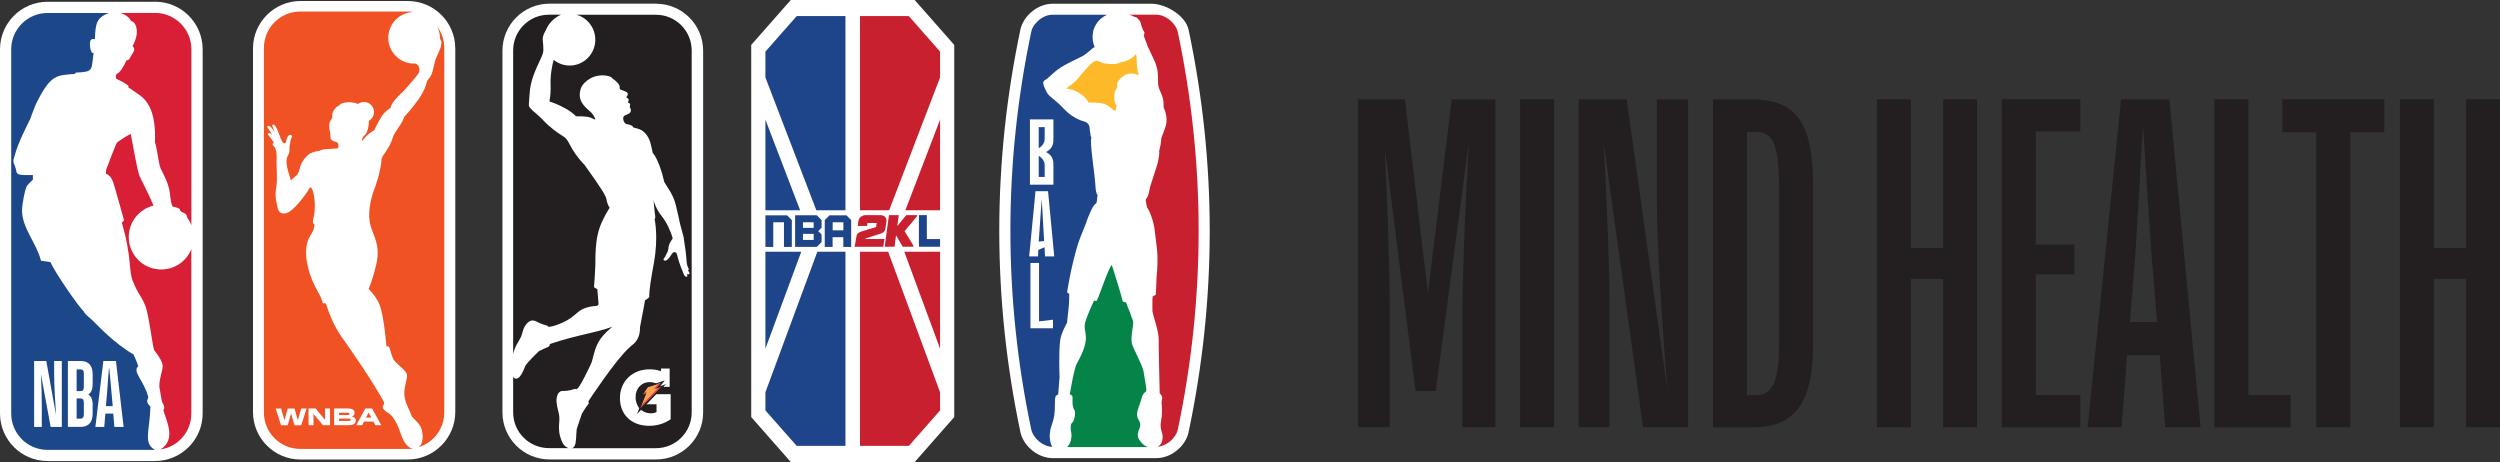<svg width="606" height="112" viewBox="0 0 606 112" fill="none" xmlns="http://www.w3.org/2000/svg">
<rect x="0" y="0" width="606" height="112" fill="#333333" stroke="none"/>
<g clip-path="url(#clip0_1342_1029)">
<path d="M336.865 103.555H329.189V24.061H340.549L346.122 71.048L351.909 24.061H362.486V103.555H354.473V75.163C354.473 72.783 354.534 69.835 354.642 66.319C354.749 62.787 354.887 59.133 355.025 55.355C355.179 51.562 355.348 47.847 355.532 44.161C355.716 40.492 355.885 37.313 356.039 34.641L348.025 94.772H343.128L335.668 35.977C335.821 38.802 335.959 41.996 336.113 45.559C336.266 49.121 336.389 52.73 336.497 56.353C336.604 59.992 336.696 63.463 336.773 66.764C336.85 70.065 336.88 72.875 336.88 75.163V103.555H336.865Z" fill="#231F20"/>
<path d="M376.716 24.061V103.555H368.473V24.061H376.716Z" fill="#231F20"/>
<path d="M394.293 24.061L404.194 94.649C403.903 91.301 403.596 87.509 403.304 83.24C403.012 78.971 402.736 74.703 402.475 70.434C402.214 66.165 402.015 62.127 401.861 58.303C401.708 54.48 401.631 51.347 401.631 48.891V24.061H409.199V103.555H398.284L388.705 34.518C388.92 37.789 389.104 41.259 389.258 44.929C389.411 48.599 389.549 52.207 389.703 55.724C389.856 59.255 389.964 62.541 390.041 65.582C390.117 68.622 390.148 71.109 390.148 73.044V103.555H382.688V24.061H394.262H394.293Z" fill="#231F20"/>
<path d="M415.232 103.555V24.061H424.244C426.915 24.061 429.202 24.399 431.09 25.06C432.978 25.72 434.559 26.856 435.818 28.453C437.077 30.05 438.013 32.184 438.597 34.856C439.195 37.528 439.487 40.875 439.487 44.883V83.747C439.487 87.54 439.149 90.703 438.489 93.267C437.829 95.831 436.862 97.873 435.588 99.394C434.329 100.914 432.809 101.989 431.029 102.618C429.248 103.248 427.283 103.57 425.134 103.57H415.232V103.555ZM425.917 95.754C427.851 95.754 429.217 94.772 430.031 92.806C430.845 90.841 431.259 87.708 431.259 83.394V45.098C431.259 40.86 430.906 37.62 430.2 35.363C429.494 33.106 428.066 31.969 425.917 31.969H423.461V95.77H425.917V95.754Z" fill="#231F20"/>
<path d="M463.204 24.061V60.131H471.003V24.061H479.246V103.555H471.003V67.593H463.204V103.555H454.961V24.061H463.204Z" fill="#231F20"/>
<path d="M485.232 24.061H504.268V31.862H493.476V59.255H502.825V66.488H493.476V95.77H504.268V103.57H485.232V24.061Z" fill="#231F20"/>
<path d="M514.169 24.061H525.851L533.42 103.555H524.854L523.518 86.081H515.612L514.277 103.555H506.033L514.154 24.061H514.169ZM516.288 78.065H522.858L521.86 65.597C521.707 64.184 521.538 62.065 521.354 59.255C521.169 56.43 520.97 53.374 520.74 50.073C520.509 46.772 520.294 43.394 520.064 39.939C519.834 36.484 519.65 33.382 519.511 30.649C519.281 33.321 519.082 36.346 518.897 39.724C518.713 43.102 518.529 46.419 518.345 49.689C518.161 52.96 517.976 56.016 517.792 58.871C517.608 61.728 517.439 63.969 517.286 65.612L516.288 78.081V78.065Z" fill="#231F20"/>
<path d="M536.768 24.061H545.011V95.77H555.25V103.57H536.768V24.061Z" fill="#231F20"/>
<path d="M561.482 32.077H553.238V24.061H577.954V32.077H569.71V103.555H561.466V32.077H561.482Z" fill="#231F20"/>
<path d="M589.974 24.061V60.131H597.772V24.061H606.016V103.555H597.772V67.593H589.974V103.555H581.73V24.061H589.974Z" fill="#231F20"/>
<path d="M37.58 0.43H11.529C5.158 0.43 0 5.605 0 11.947V100.223C0 106.58 5.158 111.755 11.529 111.755H37.58C43.935 111.755 49.123 106.58 49.123 100.223V11.947C49.123 5.59 43.95 0.415 37.595 0.415" fill="white"/>
<path d="M31.117 20.837L31.147 21.221C31.945 21.682 32.345 22.066 33.143 22.572C35.277 23.908 37.886 26.288 37.564 34.488C38.163 36.269 38.424 39.785 38.976 40.922C40.082 43.117 40.819 44.545 41.141 46.618C41.141 46.618 41.463 49.843 41.878 50.073C44.073 50.565 43.444 50.78 43.766 51.163C44.104 51.609 45.378 51.578 45.378 52.761C45.823 53.344 46.145 53.958 46.391 54.603V11.947C46.391 7.079 42.446 3.133 37.595 3.133H29.182C30.533 3.609 31.301 4.177 31.746 5.083C32.836 5.175 34.125 7.617 32.114 11.21C33.005 11.808 32.314 12.684 31.669 13.728C31.485 14.066 31.27 14.649 30.687 14.603C29.919 16.215 28.998 17.766 28.307 17.874C28.092 18.135 27.939 18.826 28.261 19.148C29.29 19.609 30.533 20.238 31.147 20.822" fill="#D81F36"/>
<path d="M46.375 60.376C45.239 63.279 42.384 65.321 39.068 65.321C34.723 65.321 31.208 61.804 31.208 57.474C31.208 53.774 33.756 50.672 37.21 49.843C36.305 47.57 34.401 43.9 33.833 42.703C33.296 41.505 32.006 34.042 31.715 32.553C31.653 32.23 28.322 34.488 28.322 34.626C28.122 34.81 25.82 40.829 25.728 41.152C25.682 41.351 25.682 42.15 25.682 42.15C25.682 42.15 26.818 42.288 27.462 44.269C28.107 46.234 30.072 53.436 30.072 53.436C30.072 53.436 29.55 53.989 29.519 53.958C32.006 62.265 31.131 65.843 32.252 68.269C33.649 71.708 34.033 71.248 35.23 74.135C36.09 76.238 37.057 84.499 37.379 84.868C38.715 86.557 39.436 87.893 39.436 88.845C39.436 89.797 38.3 92.653 38.715 94.311C38.96 95.294 39.099 97.474 39.544 97.889C39.544 97.889 39.958 98.718 39.759 99.071C39.697 99.194 39.574 99.394 39.636 99.547C40.373 102.158 42.752 106.595 38.899 108.929H38.976C43.197 108.269 46.375 104.66 46.375 100.223V60.376Z" fill="#D81F36"/>
<path d="M36.459 98.534C35.046 97.275 35.983 96.738 35.937 96.246C35 92.392 31.945 90.058 33.526 88.784C33.127 87.509 32.344 85.912 32.36 85.912C27.586 83.164 23.517 78.711 22.842 78.066C21.998 77.16 20.57 76.239 20.309 75.502C19.158 74.442 13.539 66.457 12.219 63.525L9.932 63.202C8.888 58.964 5.419 55.402 5.342 51.148C5.311 49.536 6.063 46.097 6.355 45.406C6.631 44.715 7.967 43.563 7.967 43.563V42.427C2.993 42.565 4.421 42.058 3.561 40.123C2.962 38.788 3.392 38.496 3.607 37.559C4.283 34.811 6.493 30.573 7.414 28.653C7.691 27.686 8.658 25.337 8.658 25.337C12.373 17.782 13.754 18.335 18.16 17.905L18.375 17.598C22.796 17.398 22.075 17.076 22.689 12.822C22.044 13.098 21.86 11.486 21.86 11.486C21.506 9.06 22.535 9.521 23.011 9.475C23.118 5.498 23.517 4.239 26.388 3.148H11.528C6.662 3.148 2.717 7.095 2.717 11.962V100.239C2.717 105.106 6.662 109.052 11.528 109.052H37.579C34.601 107.44 36.351 104.369 36.459 98.55" fill="#1C4788"/>
<path d="M10.131 103.493H8.273V87.509H11.221L13.585 100.607C13.385 97.474 13.124 93.697 13.124 90.457V87.509H14.982V103.493H12.28L9.916 90.687C10.069 93.635 10.131 96 10.131 98.457V103.493ZM26.511 89.305H26.403C26.265 91.225 26.004 94.618 25.912 95.693L25.666 98.442H27.324L27.078 95.693C26.986 94.603 26.679 91.255 26.495 89.305M27.462 100.254H25.543L25.267 103.493H23.118L25.052 87.509H28.107L29.965 103.493H27.723L27.462 100.254ZM18.574 89.536V94.818H19.372C20.125 94.818 20.324 94.541 20.324 93.681V90.611C20.324 89.874 20.109 89.536 19.388 89.536H18.574ZM18.574 96.553V101.482H19.388C20.125 101.482 20.324 101.098 20.324 100.346V97.643C20.324 96.86 20.078 96.568 19.372 96.568H18.574V96.553ZM16.456 103.493V87.509H19.556C21.353 87.509 22.458 88.476 22.458 90.703V93.067C22.458 94.526 22.013 95.263 21.399 95.616C22.028 96.046 22.458 96.752 22.458 97.966V100.3C22.458 102.495 21.291 103.478 19.556 103.478H16.456V103.493Z" fill="white"/>
<path d="M98.846 0.246H72.826C66.486 0.246 61.328 5.405 61.328 11.747V99.87C61.328 106.227 66.486 111.386 72.826 111.386H98.831C105.171 111.386 110.36 106.212 110.36 99.87V11.747C110.36 5.405 105.202 0.246 98.846 0.246Z" fill="white"/>
<path d="M105.985 6.388C106.445 7.325 106.691 8.384 106.629 9.474C106.998 9.643 107.105 10.319 106.875 11.256C106.583 12.392 105.678 13.866 105.432 14.879C105.186 15.908 104.925 17.198 104.618 17.997C104.296 18.795 103.575 19.348 103.452 19.87C103.329 20.377 103.083 21.728 101.395 24.154C99.921 26.288 97.956 28.361 97.956 28.361C97.956 28.361 97.757 29.144 97.189 30.004C96.114 31.616 95.439 32.553 95.162 33.505C94.871 34.457 94.318 35.593 93.566 36.684C92.859 37.712 92.445 38.25 92.43 39.033C92.399 40.722 91.432 44.023 90.925 45.313C89.62 48.645 89.175 51.977 89.697 54.219C90.327 56.968 92.384 59.286 91.171 64.261C90.173 68.392 89.344 70.035 89.344 70.035C89.344 70.035 91.263 71.862 92.046 73.966C93.121 76.868 93.673 83.931 93.673 83.931C93.673 83.931 93.996 83.931 94.241 84.023C94.487 84.131 94.84 86.25 95.469 87.248C96.099 88.246 98.524 89.843 98.647 90.81C98.77 91.762 98.14 93.344 98.033 94.572C98.002 94.987 97.987 95.263 98.002 95.555C98.125 97.659 99.338 99.471 99.629 100.453C99.967 101.59 101.717 102.342 102.178 104.016C102.577 105.444 102.7 107.609 101.41 108.423C105.048 107.332 107.689 103.954 107.689 99.977V11.624C107.689 9.659 107.044 7.847 105.969 6.388M99.982 108.745C99.614 108.791 99.246 108.822 98.877 108.822H72.796C67.929 108.822 63.969 104.876 63.969 99.993V11.624C63.969 6.757 67.914 2.795 72.796 2.795H98.877C99.368 2.795 99.844 2.841 100.305 2.918C97.357 2.948 94.748 5.067 94.21 8.077C93.612 11.47 95.884 14.726 99.276 15.325C99.752 15.417 100.228 15.432 100.689 15.401C100.919 15.509 101.134 15.632 101.303 15.785C101.594 16.077 101.794 17.06 101.579 17.551C101.364 18.043 100.105 19.471 98.708 21.098C97.296 22.741 96.774 22.895 95.485 24.507C94.871 25.275 94.656 26.181 94.656 26.181C94.656 26.181 93.427 26.872 92.614 28.054C91.816 29.252 90.71 31.57 90.71 31.57C90.71 31.57 89.759 32.123 89.283 32.538C88.776 32.983 88.484 33.275 87.748 34.242C87.748 33.444 88.024 33.044 88.515 32.661C88.884 32.369 89.452 30.925 89.406 29.282C90.173 28.868 90.695 28.023 90.664 27.087C90.634 25.751 89.513 24.691 88.177 24.722C87.656 24.722 87.18 24.906 86.796 25.198C85.844 24.799 84.647 24.63 83.28 24.937C82.805 25.044 82.329 25.244 82.221 25.582C81.945 25.674 81.469 25.874 80.947 26.703C80.333 27.686 80.609 28.269 80.517 28.637C80.425 28.914 79.443 29.559 79.918 31.678C80.118 32.538 80.072 33.183 80.149 33.49C80.226 33.858 80.394 34.012 80.748 34.165C80.978 34.258 81.177 34.319 81.423 34.396C81.761 34.503 81.914 34.595 81.991 34.902C82.006 34.979 82.022 35.056 82.022 35.133C82.037 35.348 82.022 35.547 82.022 35.655C82.006 35.793 81.914 35.916 81.791 35.977L79.427 36.131C78.015 36.131 77.309 36.592 77.309 36.592C77.309 36.592 75.927 36.714 74.991 37.328C74.085 37.927 72.903 39.447 72.673 40.783C72.504 41.306 72.412 41.72 72.135 42.227C71.967 42.549 71.138 43.056 70.524 43.747C70.094 42.38 69.51 40.645 69.464 39.463C69.464 39.417 69.464 39.202 69.464 39.156C69.464 38.787 69.48 38.373 69.633 38.035C70.017 37.467 70.217 36.776 70.171 36.069C70.124 35.578 70.232 35.087 70.355 34.611C70.447 34.242 70.355 33.996 70.539 33.659C70.647 33.428 70.8 33.198 70.785 32.937C70.723 32.645 70.34 32.645 70.124 32.753C69.695 32.952 69.541 33.474 69.434 33.889C69.342 34.211 69.357 34.549 69.188 34.657C69.004 34.749 68.712 34.749 68.559 34.534C68.359 34.288 68.267 34.073 68.114 33.766C67.96 33.459 67.438 31.678 66.87 30.741C66.717 30.542 66.578 30.28 66.317 30.204C66.149 30.142 65.903 30.311 65.995 30.495C66.225 31.033 66.471 31.57 66.655 32.123C66.456 31.755 66.195 31.432 65.934 31.11C65.734 30.879 65.519 30.649 65.243 30.526C65.089 30.449 64.844 30.526 64.798 30.695C64.752 30.833 64.874 30.956 64.936 31.064C65.335 31.57 65.673 32.108 65.964 32.676C65.78 32.507 65.565 32.323 65.304 32.277C65.166 32.246 64.997 32.277 64.921 32.415C64.89 32.538 64.967 32.661 65.043 32.753C65.35 33.121 65.673 33.459 65.918 33.874C66.118 34.181 66.287 34.488 66.486 34.795C66.333 34.687 66.026 34.718 66.041 34.964C66.195 35.394 66.671 35.624 66.778 36.069C67.131 37.037 67.07 38.02 67.039 39.202C67.008 40.384 67.254 43.517 67.024 44.945C66.655 47.171 66.732 48.062 67.346 50.565C67.699 52.023 69.188 52.008 70.293 51.225C72.135 49.92 74.024 47.125 74.454 46.542C74.791 46.066 75.037 45.328 75.39 45.421C76.035 46.112 76.587 49.229 76.173 51.977C76.081 52.576 75.789 53.574 75.85 53.897C75.912 54.219 76.219 54.373 76.204 54.465C76.157 56.492 74.822 56.983 74.407 59.117C73.993 61.328 74.208 62.757 74.699 64.922C75.19 67.071 76.188 69.206 77.109 70.787C78.03 72.353 78.245 73.52 78.245 73.52L79.013 73.551C79.013 73.551 80.256 78.066 82.743 81.567C89.897 91.67 92.368 96.169 92.921 97.183C93.412 98.073 92.783 98.135 92.783 98.611C92.783 99.087 93.151 99.517 94.349 100.284C95.561 101.052 96.621 103.555 97.081 104.968C97.496 106.211 98.355 108.484 100.028 108.714" fill="#F05223"/>
<path d="M70.57 100.223L69.741 103.079H68.114L66.824 99.025H68.144L68.943 101.881L69.741 99.025H71.399L72.197 101.881L72.995 99.025H74.316L73.026 103.079H71.368L70.57 100.223ZM78.783 101.758V99.01H79.996V103.064H78.276L75.989 100.315V103.064H74.791V99.01H76.495L78.783 101.758ZM86.243 101.943C86.243 102.741 85.568 103.064 84.555 103.064H80.993V99.01H84.217C85.322 99.01 85.936 99.302 85.936 100.085C85.936 100.545 85.675 100.822 85.353 100.944C85.338 100.944 85.338 100.96 85.338 100.975C85.338 100.991 85.338 100.991 85.353 100.991C85.86 101.052 86.243 101.374 86.243 101.943ZM84.708 100.33C84.708 100.131 84.57 100.039 84.217 100.039H82.191V100.607H84.217C84.555 100.607 84.708 100.499 84.708 100.33ZM82.191 101.467V102.035H84.555C84.892 102.035 85 101.912 85 101.728C85 101.574 84.892 101.467 84.555 101.467H82.191ZM90.511 102.188H88.239L87.794 103.064H86.366L88.546 99.01H90.189L92.415 103.064H90.987L90.526 102.188H90.511ZM88.746 101.221H90.004L89.36 100.008L88.73 101.221H88.746Z" fill="white"/>
<path d="M288.124 7.248V7.217C287.342 3.732 282.583 0.906 279.067 0.906H255.135C251.619 0.906 248.119 3.716 247.337 7.186V7.217C240.521 39.57 240.521 72.369 247.337 104.691V104.737C248.119 108.223 251.635 111.048 255.15 111.048H280.326C283.841 111.048 287.342 108.238 288.124 104.768V104.722C294.94 72.369 294.94 39.57 288.124 7.248Z" fill="white"/>
<path d="M258.695 108.361H278.206C277.7 108.177 277.224 107.87 276.84 107.455C275.274 105.812 275.812 105.014 276.272 103.678C276.733 102.342 275.796 101.866 275.627 100.76C275.458 99.655 276.533 97.52 276.763 96.43C276.994 95.325 277.838 94.864 277.838 94.864C277.961 94.48 277.776 93.374 277.193 89.996C276.963 88.614 274.476 84.023 274.353 83.209C274.015 81.044 274.967 78.495 274.614 77.712C274.491 77.39 274.184 76.622 274.154 76.484C274.046 75.946 273.386 74.472 273.386 74.472L272.956 73.275C272.956 73.275 272.511 73.259 272.173 73.09C271.713 71.125 269.502 64.231 269.502 64.231C268.643 65.044 266.524 71.616 265.849 72.921C265.849 72.921 265.511 72.968 265.173 72.891C265.035 73.183 263.515 76.453 263.07 78.096C262.318 80.814 264.897 81.244 260.998 88.169C260.43 89.183 259.647 93.651 259.309 95.647L259.616 95.693C260.138 96.031 259.969 96.492 259.969 97.167C259.969 99.854 260.767 98.856 260.568 100.561C260.322 102.664 259.77 102.158 259.57 103.063C259.386 104.799 260.031 105.029 259.555 106.825C259.401 107.424 259.079 107.962 258.68 108.361H258.695Z" fill="#048448"/>
<path d="M264.944 7.709C264.944 7.709 264.974 7.617 264.974 7.57C264.99 7.494 265.005 7.417 265.036 7.355C265.051 7.294 265.066 7.248 265.097 7.187C265.112 7.125 265.143 7.064 265.158 7.002C265.189 6.941 265.205 6.879 265.235 6.818C265.251 6.772 265.281 6.711 265.297 6.665C265.327 6.603 265.358 6.526 265.389 6.465C265.404 6.419 265.435 6.388 265.45 6.342C265.481 6.265 265.527 6.204 265.558 6.127C265.573 6.096 265.588 6.066 265.619 6.02C265.665 5.943 265.711 5.866 265.757 5.805C265.773 5.774 265.788 5.743 265.803 5.728C265.849 5.651 265.911 5.574 265.957 5.498C265.972 5.482 265.987 5.451 266.003 5.436C266.064 5.359 266.126 5.283 266.187 5.206C266.187 5.19 266.218 5.175 266.233 5.16C266.294 5.083 266.371 5.006 266.433 4.929C266.433 4.929 266.448 4.914 266.463 4.899C266.54 4.822 266.617 4.745 266.694 4.668C266.694 4.668 266.709 4.668 266.724 4.653C266.801 4.576 266.893 4.499 266.97 4.438C266.97 4.438 266.97 4.438 266.985 4.438C267.077 4.361 267.154 4.3 267.246 4.223C267.338 4.146 267.43 4.085 267.538 4.023C267.63 3.962 267.737 3.901 267.845 3.839C267.952 3.778 268.06 3.716 268.152 3.67C268.213 3.64 268.275 3.609 268.336 3.578H255.134C255.027 3.578 254.904 3.578 254.796 3.593C254.781 3.593 254.766 3.593 254.75 3.593C254.643 3.593 254.536 3.624 254.428 3.64C254.413 3.64 254.397 3.64 254.367 3.64C254.259 3.655 254.152 3.686 254.044 3.716C254.044 3.716 254.014 3.716 253.998 3.716C253.891 3.747 253.768 3.778 253.661 3.824C253.568 3.855 253.461 3.901 253.369 3.931C253.353 3.931 253.338 3.931 253.307 3.962C253.215 4.008 253.123 4.054 253.016 4.1C253.016 4.1 253 4.1 252.985 4.116C252.893 4.162 252.816 4.208 252.724 4.254C252.709 4.254 252.693 4.269 252.678 4.284C252.586 4.331 252.494 4.392 252.402 4.453C252.402 4.453 252.371 4.469 252.356 4.484C252.279 4.545 252.187 4.592 252.11 4.653C252.11 4.653 252.095 4.653 252.079 4.668C251.987 4.73 251.91 4.791 251.834 4.868C251.818 4.868 251.803 4.899 251.788 4.914C251.711 4.975 251.634 5.052 251.557 5.129C251.481 5.206 251.404 5.283 251.327 5.359C251.312 5.375 251.296 5.39 251.281 5.405C251.204 5.482 251.143 5.559 251.066 5.636C251.066 5.636 251.066 5.636 251.051 5.651C250.989 5.728 250.928 5.805 250.867 5.881C250.867 5.897 250.836 5.912 250.821 5.927C250.759 6.004 250.698 6.096 250.636 6.173C250.636 6.173 250.621 6.204 250.606 6.219C250.56 6.296 250.514 6.373 250.467 6.45C250.467 6.465 250.452 6.48 250.437 6.496C250.391 6.588 250.345 6.665 250.299 6.757C250.299 6.772 250.283 6.803 250.268 6.818C250.222 6.895 250.191 6.987 250.16 7.064V7.094C250.13 7.187 250.099 7.279 250.068 7.371C250.068 7.386 250.068 7.417 250.053 7.432C250.022 7.524 249.992 7.617 249.976 7.724C243.237 39.709 243.237 72.139 249.976 104.093C250.483 106.304 252.832 108.254 255.073 108.315C254.889 108.039 254.735 107.64 254.612 107.102C254.305 105.751 254.489 104.323 254.843 103.309C255.057 102.695 255.38 101.743 255.533 100.837C255.671 100.008 255.687 99.225 255.687 98.718C255.687 97.597 255.702 96.185 255.963 95.954C256.224 95.709 256.378 95.663 256.378 95.663H256.5L256.838 91.379C256.838 91.379 256.593 85.544 256.992 82.472C257.222 80.691 258.65 78.235 258.65 78.235L259.049 74.473C259.233 72.691 259.172 71.233 259.172 71.233C258.834 71.018 258.665 70.864 258.665 70.864C258.665 70.864 259.479 65.106 261.305 59.133C261.751 57.659 263.101 54.588 263.286 54.02C263.485 53.252 264.038 52.023 264.33 51.348C265.205 49.352 265.742 49.275 265.742 49.275C266.033 48.507 265.88 47.831 266.064 47.263C265.834 47.11 265.588 46.496 265.512 44.776C265.45 43.501 264.944 39.678 264.744 37.958C264.498 35.885 264.33 33.582 264.56 33.459C264.529 33.29 264.283 32.83 264.314 32.338L264.237 32.077C264.069 31.448 264.376 30.327 263.347 29.666C263.101 29.544 262.84 29.451 262.533 29.359C260.553 28.837 258.665 27.225 257.928 26.427C255.503 23.801 254.336 23.616 253.63 22.173C253.139 21.16 252.862 20.607 252.878 20.008C252.878 20.008 252.939 19.762 253.016 19.67C253.093 19.578 253.169 19.471 253.292 19.409C254.336 18.918 255.349 17.259 258.204 15.709C260.261 14.588 261.582 14.066 262.672 13.451C263.209 13.068 263.654 12.714 264.007 12.438C264.299 12.208 264.805 11.686 265.112 11.517C265.205 11.486 265.281 11.455 265.358 11.44C264.913 10.427 264.713 9.26 264.928 8C264.944 7.878 264.974 7.755 265.005 7.632L264.944 7.709Z" fill="#1E4489"/>
<path d="M285.499 7.801C284.992 5.543 282.551 3.562 280.295 3.562H273.602C273.678 3.562 273.755 3.578 273.816 3.593C273.878 3.593 273.939 3.624 274.001 3.639C274.108 3.67 274.2 3.716 274.292 3.747C274.415 3.808 274.538 3.87 274.661 3.931C274.676 3.931 274.707 3.946 274.722 3.962C274.722 3.962 274.753 3.962 274.768 3.977C274.784 3.977 274.799 3.992 274.83 4.008C274.845 4.008 274.876 4.023 274.891 4.039C274.906 4.039 274.922 4.039 274.937 4.054C274.968 4.054 274.983 4.069 275.014 4.085C275.014 4.085 275.045 4.085 275.06 4.1C275.106 4.115 275.152 4.131 275.198 4.146C275.306 4.177 275.413 4.207 275.505 4.253C275.781 4.392 275.904 4.729 276.15 4.929C276.196 4.96 276.242 4.991 276.288 5.037C276.38 5.129 276.411 5.267 276.442 5.39C276.564 5.943 276.733 6.403 276.933 6.925C276.994 7.11 277.086 7.355 277.209 7.493C277.27 7.57 277.409 7.754 277.424 7.923C277.439 8.138 277.301 8.476 277.209 8.553C277.516 9.413 278.176 11.163 278.176 11.163C278.176 11.163 278.806 12.514 279.22 13.39C280.464 15.939 280.755 16.998 280.709 19.9C280.663 22.188 282.214 22.695 282.045 25.843C282.029 26.227 283.319 28.223 282.521 30.695C282.198 31.724 281.753 32.829 281.492 33.474C281.461 34.703 281.2 35.762 280.955 36.699C280.985 36.73 280.985 36.745 281.016 36.791C281.078 37.42 280.678 39.371 280.525 39.877C280.371 40.399 279.803 42.042 279.589 42.795C279.496 43.133 279.143 44.177 278.836 45.113C278.575 46.373 278.376 47.325 278.084 47.847C278.038 47.923 277.716 48.369 277.716 48.445C277.716 48.599 277.854 49.52 278.023 50.227C278.621 51.04 279.727 53.528 279.988 56.553C280.233 59.409 280.955 61.344 280.341 67.363C280.264 69.328 280.233 70.91 280.156 71.417C279.865 71.708 279.42 71.816 279.42 71.816L279.343 72.676V73.121V75.394C279.65 77.113 280.893 80.323 280.863 82.196C280.832 83.47 281.093 94.695 281.108 95.325C281.108 95.325 281.968 96.108 281.661 96.906C281.354 97.689 281.983 99.194 281.461 101.866C280.939 104.553 282.183 104.706 281.722 106.825C281.569 107.547 281.139 108.023 280.586 108.3C282.766 108.146 285.023 106.242 285.499 104.123C292.238 72.138 292.238 39.708 285.499 7.754V7.801Z" fill="#C8202F"/>
<path d="M275.552 14.142L275.398 13.113C274.431 14.204 273.08 14.941 271.545 15.125C271.207 15.37 270.501 15.509 269.949 15.524C268.889 15.555 268.199 15.416 267.922 15.401C267.661 15.37 267.462 15.324 267.293 15.263C266.924 15.155 266.694 14.971 266.449 14.879C266.188 14.802 265.666 14.633 265.174 14.91C264.484 15.278 262.166 17.873 261.183 19.163C260.492 20.054 259.019 20.99 258.42 21.451C258.543 21.451 258.65 21.482 258.773 21.497C258.804 21.497 258.85 21.497 258.88 21.512C258.957 21.512 259.034 21.543 259.111 21.559C259.157 21.559 259.203 21.574 259.234 21.589C259.295 21.589 259.372 21.62 259.433 21.635C259.479 21.635 259.525 21.651 259.556 21.666C259.617 21.681 259.679 21.697 259.74 21.712C259.786 21.712 259.817 21.743 259.863 21.743C259.924 21.758 259.986 21.773 260.047 21.804C260.093 21.804 260.124 21.835 260.17 21.85C260.231 21.866 260.293 21.896 260.339 21.912C260.37 21.912 260.416 21.942 260.446 21.958C260.508 21.973 260.554 22.004 260.615 22.035C260.646 22.035 260.677 22.065 260.723 22.081C260.784 22.111 260.83 22.127 260.891 22.157C260.922 22.157 260.953 22.188 260.984 22.203C261.045 22.234 261.106 22.265 261.168 22.296C261.183 22.296 261.214 22.311 261.229 22.326C261.306 22.372 261.383 22.403 261.444 22.449C261.598 22.541 261.751 22.633 261.889 22.741C261.889 22.741 261.905 22.741 261.92 22.756C261.981 22.802 262.043 22.833 262.089 22.879C262.089 22.879 262.12 22.895 262.135 22.91C262.181 22.941 262.227 22.987 262.288 23.017C262.304 23.017 262.319 23.048 262.334 23.063C262.381 23.094 262.427 23.14 262.473 23.171C262.488 23.171 262.503 23.202 262.519 23.217C262.565 23.248 262.595 23.294 262.641 23.324C262.641 23.324 262.672 23.355 262.688 23.37C262.734 23.401 262.764 23.447 262.81 23.478L262.841 23.509C262.887 23.539 262.918 23.585 262.948 23.616C262.948 23.616 262.964 23.631 262.979 23.647C263.025 23.693 263.056 23.724 263.087 23.77C263.087 23.77 263.087 23.77 263.102 23.785C263.148 23.831 263.179 23.877 263.225 23.923C263.348 24.061 263.455 24.2 263.532 24.307C263.563 24.338 263.578 24.369 263.609 24.399C263.609 24.399 263.609 24.415 263.624 24.43C263.639 24.461 263.655 24.476 263.67 24.507C263.67 24.507 263.67 24.522 263.685 24.538C263.685 24.553 263.716 24.584 263.731 24.599C263.731 24.599 263.731 24.614 263.747 24.63C263.747 24.645 263.762 24.66 263.777 24.676C263.777 24.676 263.777 24.691 263.793 24.706C263.793 24.706 263.793 24.737 263.808 24.737C263.808 24.737 263.808 24.752 263.824 24.768C263.824 24.768 263.824 24.768 263.824 24.783C263.824 24.783 263.824 24.814 263.839 24.814C263.87 24.86 263.87 24.875 263.87 24.875C263.87 24.875 263.9 24.875 263.962 24.875C263.992 24.875 264.023 24.875 264.069 24.875C264.146 24.875 264.253 24.875 264.376 24.875C264.376 24.875 264.392 24.875 264.407 24.875C264.468 24.875 264.514 24.875 264.576 24.875C264.576 24.875 264.606 24.875 264.622 24.875C264.683 24.875 264.745 24.875 264.821 24.875C264.837 24.875 264.852 24.875 264.867 24.875C264.944 24.875 265.006 24.875 265.082 24.875C265.082 24.875 265.113 24.875 265.128 24.875C265.205 24.875 265.282 24.875 265.343 24.875C265.343 24.875 265.359 24.875 265.374 24.875C265.451 24.875 265.527 24.875 265.62 24.891C265.635 24.891 265.65 24.891 265.666 24.891C265.742 24.891 265.819 24.891 265.896 24.906C265.911 24.906 265.927 24.906 265.957 24.906C266.034 24.906 266.111 24.906 266.203 24.937C266.218 24.937 266.234 24.937 266.249 24.937C266.326 24.937 266.418 24.952 266.495 24.967C266.495 24.967 266.51 24.967 266.525 24.967C266.602 24.967 266.679 24.983 266.756 24.998C266.756 24.998 266.771 24.998 266.786 24.998C266.863 24.998 266.94 25.029 267.017 25.044C267.017 25.044 267.047 25.044 267.063 25.044C267.139 25.044 267.201 25.075 267.278 25.09H267.308C267.37 25.106 267.446 25.121 267.508 25.152C267.508 25.152 267.523 25.152 267.538 25.152C267.6 25.167 267.661 25.198 267.723 25.213C268.506 25.52 269.319 26.165 269.611 26.457L270.025 26.795C270.164 26.795 270.302 26.764 270.424 26.749C270.517 26.503 270.655 25.812 270.609 25.413C270.133 25.274 270.056 23.77 270.133 22.802C270.179 22.265 270.517 21.543 270.747 21.344C270.977 21.144 270.609 20.284 270.87 19.962C271.115 19.654 272.328 17.428 274.861 17.873C275.291 17.95 275.675 18.088 276.012 18.273C275.751 17.305 275.506 15.893 275.506 14.05L275.552 14.142Z" fill="#FDB927"/>
<path d="M255.242 77.497L251.865 77.897V63.739H249.777V78.096V79.57H255.242V77.497Z" fill="white"/>
<path d="M253.553 36.852C255.426 35.916 255.35 34.38 255.35 33.628V28.944H249.654V44.76H255.35V40.077C255.35 39.324 255.426 37.789 253.553 36.852ZM253.231 42.887H251.788V37.789C251.788 37.789 253.231 38.511 253.231 40.061V42.887ZM253.231 33.643C253.231 35.194 251.788 35.916 251.788 35.916V30.818H253.231V33.643Z" fill="white"/>
<path d="M254.03 46.342H251.006L249.471 62.157H251.62L251.681 60.576L253.201 59.931L253.308 62.157H255.55L254.045 46.342H254.03ZM251.789 58.564L252.51 48.215L253.094 58.411L251.789 58.564Z" fill="white"/>
<path d="M159.052 0.891H133.185C126.907 0.891 121.795 6.004 121.795 12.284V99.977C121.795 106.257 126.922 111.37 133.201 111.37C133.201 111.37 158.991 111.37 159.052 111.37C165.331 111.37 170.443 106.257 170.443 99.977V12.3C170.443 6.019 165.331 0.906 159.052 0.906" fill="white"/>
<path d="M166.835 65.444C166.835 65.444 166.973 65.352 166.989 65.26C166.989 65.198 166.866 64.999 166.804 64.891C166.497 64.277 166.436 63.509 166.436 63.417C166.436 63.417 166.283 60.945 165.899 58.841C165.837 58.288 165.776 57.782 165.715 57.49C165.622 57.029 165.039 55.048 164.824 54.158C164.824 54.158 164.256 51.471 163.811 49.69C163.182 47.125 161.8 45.467 161.032 44.146C160.495 41.705 159.375 38.342 158.223 37.052C157.885 35.593 157.686 34.027 156.857 32.876C155.982 31.663 155.276 31.325 153.91 31.002C153.756 30.972 153.618 30.895 153.495 30.864C153.388 30.603 153.295 30.542 153.295 30.542C153.295 30.542 152.344 30.02 151.945 30.142C150.977 29.743 150.87 28.361 151.315 28.07C151.668 27.839 152.559 27.624 152.758 27.271C152.942 26.964 152.973 26.749 152.85 26.365C152.774 26.119 152.712 26.135 152.666 25.843C152.62 25.597 152.774 25.551 152.743 25.336C152.712 25.044 152.497 24.968 152.359 24.937C152.282 24.922 152.206 24.845 152.236 24.753C152.236 24.722 152.374 24.43 152.39 24.277C152.405 24.123 152.405 24.016 152.19 23.862C151.914 23.647 151.945 23.663 151.791 23.57V23.54C151.975 23.386 152.113 23.187 152.16 23.002C152.206 22.772 152.16 22.526 151.975 22.388C151.653 22.142 150.471 21.774 150.348 21.682C150.072 21.451 150.394 21.129 150.041 20.53C149.795 20.116 149.135 19.455 148.352 18.933C148.26 18.549 146.955 18.242 145.942 18.258C144.944 18.273 143.916 18.549 143.148 18.979C142.273 19.471 141.214 20.285 140.784 21.451C140.124 23.524 140.677 25.044 142.78 26.795C143.532 27.425 143.778 27.701 144.33 28.899C144.284 28.914 144.177 28.945 144.146 28.96C143.563 28.668 142.933 28.377 142.304 28.3C140.723 28.1 139.694 28.269 139.602 28.162C139.403 27.885 138.036 26.826 137.453 26.503C135.15 25.183 133.861 24.845 133.186 24.599C133.416 23.463 133.523 21.697 133.462 20.561C133.354 18.227 133.892 15.478 134.229 14.526C135.473 15.524 137.085 16.047 138.835 15.847C141.644 15.509 143.916 13.236 144.254 10.396C144.637 7.187 142.611 4.392 139.771 3.578H159.006C163.796 3.578 167.664 7.463 167.664 12.238V99.977C167.664 104.768 163.78 108.638 159.006 108.638H138.528C138.528 108.638 138.988 108.638 139.265 108.146C139.71 107.348 139.633 105.643 139.787 104.077C139.909 103.617 140.892 100.76 141.061 100.254C141.613 99.363 142.058 98.641 142.488 98.135C142.918 97.643 142.611 97.29 142.611 97.29C142.611 97.29 148.982 87.54 152.39 84.407C152.39 84.407 153.081 83.747 153.771 83.194C155.199 81.797 155.122 79.862 155.138 79.294C156.028 74.826 156.35 72.799 156.35 72.784C156.949 72.492 157.379 72.031 157.379 72.031C157.317 70.45 157.855 67.271 158.484 63.831C159.666 57.382 158.684 53.175 158.684 53.175C158.853 52.837 158.868 52.622 158.776 52.008C158.607 50.933 158.53 49.336 158.392 48.553C158.638 49.229 159.083 50.749 160.265 52.208C161.739 54.035 162.491 56 162.967 57.413C162.967 57.413 163.12 57.766 162.967 57.966C162.967 57.966 162.061 59.025 162.03 60.208C162 60.377 161.954 60.945 161.539 61.559C161.462 61.682 161.401 61.881 161.232 62.219C161.048 62.557 160.833 62.726 160.833 62.803C160.802 63.187 161.293 63.355 161.739 62.972C162 62.757 162.353 62.342 162.537 62.035C162.69 61.774 163.059 61.129 163.412 61.114C163.75 61.114 163.826 61.19 163.888 61.252C164.087 61.436 164.133 61.851 164.379 62.711C164.456 63.002 164.563 63.355 164.686 63.739C165.008 64.691 165.438 65.736 165.515 65.858C165.515 65.981 165.684 66.365 165.807 66.595C165.96 66.903 166.206 67.102 166.359 67.102C166.482 67.102 166.636 66.995 166.636 66.887C166.636 66.856 166.482 66.396 166.482 66.396C166.712 66.58 167.035 66.534 167.142 66.304C167.188 66.212 167.004 65.951 166.973 65.889C166.835 65.659 166.774 65.444 166.774 65.444H166.835Z" fill="#231F20"/>
<path d="M144.667 74.135C144.944 74.088 145.097 73.858 145.082 73.597L144.79 70.065C144.79 70.065 144.575 70.035 143.977 69.605C144.115 68.315 144.176 66.964 144.314 64.276C144.299 57.797 144.821 55.125 147.738 50.411C147.753 50.38 147.784 50.303 147.692 50.196C147.492 49.966 147.108 49.06 147.032 48.43C146.924 47.601 146.11 46.111 141.781 40.092C137.652 35.701 138.251 34.042 136.47 33.014C135.165 32.246 133.062 30.664 131.742 29.221C130.483 27.854 129.316 27.087 128.733 26.426C127.919 25.505 128.211 25.812 128.38 22.695C128.533 19.609 129.808 16.968 130.882 14.633C131.634 12.991 131.803 12.822 131.68 11.056C131.68 10.994 131.619 10.319 131.558 9.551C131.512 8.86 131.88 8.031 132.294 7.355C132.387 7.125 132.494 6.895 132.602 6.68C133.308 5.313 134.505 4.253 135.963 3.562H133.047C128.257 3.562 124.389 7.447 124.389 12.223V85.774C125.033 83.133 126.185 82.549 126.599 80.722C126.952 79.171 127.781 78.05 128.718 77.728C129.025 77.635 129.516 77.697 129.808 77.835C130.237 78.05 131.22 78.587 132.602 78.925C132.724 78.971 132.832 79.094 132.909 79.217C133.461 79.325 136.977 78.388 139.202 76.422C140.461 75.317 141.413 74.365 144.667 74.135Z" fill="#231F20"/>
<path d="M148.367 79.217C143.961 80.814 140.369 81.029 133.262 83.393C133.369 84.177 132.54 84.115 130.637 85.113C130.637 85.113 127.597 88 127.29 88.798C126.369 91.194 125.617 92.023 124.803 91.731C124.634 91.67 124.496 91.532 124.389 91.317V99.962C124.389 104.752 128.272 108.622 133.047 108.622H137.775C136.608 108.115 136.24 107.347 135.748 105.72C135.472 104.691 135.457 103.539 135.534 102.679C135.687 101.175 135.549 100.545 135.334 99.716C134.92 98.042 134.659 96.829 135.196 95.585C135.257 95.432 135.672 94.772 136.286 94.772C136.946 94.772 137.898 94.772 139.356 94.265C139.448 94.234 139.571 94.28 139.678 94.342C139.786 94.311 140.062 94.142 140.216 93.927C141.152 92.637 142.38 90.011 143.04 88.675C143.378 87.954 143.424 87.862 143.608 87.155C144.468 83.746 144.867 82.226 148.367 79.232V79.217Z" fill="#231F20"/>
<path d="M158.822 95.524L156.412 97.996H159.144V99.9C158.622 100.115 158.3 100.192 157.763 100.192C156.903 100.192 156.105 99.916 155.506 99.44C155.506 99.44 155.322 99.317 155.138 99.132C154.954 98.948 154.861 98.825 154.861 98.825C154.386 98.165 154.063 97.228 154.063 96.261C154.063 94.157 155.491 92.622 157.44 92.622C157.932 92.622 158.377 92.699 158.807 92.852L159.359 93.067L159.16 93.835H160.25L160.403 93.774H162.322V89.336H160.234V89.996C159.405 89.674 158.484 89.52 157.456 89.52C153.28 89.52 150.271 92.438 150.271 96.507C150.271 100.576 153.157 103.217 157.318 103.217C159.283 103.217 161.033 102.68 162.568 101.635V95.555H158.837L158.822 95.524Z" fill="white"/>
<path d="M156.995 93.85L160.188 92.791L159.021 94.188L160.295 93.743L155.168 99.04L156.626 95.355L155.782 95.678L156.995 93.85Z" fill="#F9A452"/>
<path d="M156.104 95.186L155.781 95.677L156.626 95.355L156.794 94.925L156.104 95.186Z" fill="#EF4043"/>
<path d="M159.573 92.991L158.406 94.403L159.02 94.188L160.187 92.791L159.573 92.991Z" fill="#EF4043"/>
<path d="M159.558 94.004L155.49 98.195L155.168 99.04L160.295 93.758L159.558 94.004Z" fill="#EF4043"/>
<path d="M155.782 95.678L156.611 95.355L155.153 99.04L160.28 93.758L159.021 94.188L160.188 92.791L156.995 93.85L155.797 95.678H155.782ZM154.4 100.376C154.631 99.793 156.196 95.831 156.196 95.831L155.168 96.23L156.857 93.651L161.155 92.223L160.004 93.62L161.447 93.113L154.4 100.376Z" fill="#231F20"/>
<path d="M231.311 10.887L221.717 0H191.69L182.096 10.887V101.098L191.69 112H221.717L231.311 101.098V10.887Z" fill="white"/>
<path d="M185.535 61.022V84.515L194.224 61.022H185.535Z" fill="#1E4489"/>
<path d="M204.939 50.964V3.9H193.119L185.535 12.515V18.764L197.877 50.964H204.939Z" fill="#1E4489"/>
<path d="M198.123 61.022L185.535 95.094V99.486L193.119 108.085H204.939V61.022H198.123Z" fill="#1E4489"/>
<path d="M193.948 50.964L185.535 29.006V50.964H193.948Z" fill="#1E4489"/>
<path d="M215.53 50.964L227.873 18.764V12.515L220.304 3.9H208.469V50.964H215.53Z" fill="#C8202F"/>
<path d="M219.199 61.022L227.873 84.515V61.022H219.199Z" fill="#C8202F"/>
<path d="M219.461 50.964H227.873V29.006L219.461 50.964Z" fill="#C8202F"/>
<path d="M208.469 61.022V108.085H220.304L227.873 99.486V95.094L215.285 61.022H208.469Z" fill="#C8202F"/>
<path d="M209.82 57.796C209.82 57.796 209.774 57.735 209.743 57.934H214.394L214.103 59.823H207.164L207.609 57.259C207.732 56.491 208.3 56.291 208.96 56.061L212.368 55.032C212.383 54.879 212.476 54.357 212.522 54.05H210.28C210.265 54.188 210.173 54.771 210.173 54.771H207.901L208.1 53.466C208.208 52.744 208.975 52.145 209.82 52.145H213.458C213.919 52.145 214.333 52.33 214.594 52.637C214.763 52.837 214.87 53.051 214.886 53.297C214.886 53.389 214.886 53.497 214.886 53.604L214.594 55.524C214.487 56.184 214.011 56.43 213.565 56.599L209.835 57.796H209.82Z" fill="#C8202F"/>
<path d="M221.409 59.531C220.903 58.702 219.429 56.291 219.275 56.03C219.46 55.815 221.655 53.19 222.315 52.376V52.145H219.674C219.674 52.145 218.247 53.881 217.51 54.787C217.648 53.804 217.863 52.145 217.863 52.145H215.484L214.455 59.808H216.835C216.835 59.808 217.095 57.919 217.203 57.028C217.71 57.888 218.815 59.808 218.815 59.808H221.394V59.516L221.409 59.531Z" fill="#C8202F"/>
<path d="M197.984 59.853L199.151 58.686V56.828L198.338 56.015L199.151 55.201V53.343L197.984 52.176H192.734V59.838H197.984V59.853ZM197.232 58.164H194.638V56.69H197.232V58.164ZM197.232 55.231H194.638V53.88H197.232V55.231Z" fill="#1E4489"/>
<path d="M205.185 52.191H201.071L199.92 53.343V59.854H201.823V57.504H204.418V59.854H206.321V53.343L205.17 52.191H205.185ZM204.433 55.831H201.839V53.88H204.433V55.831Z" fill="#1E4489"/>
<path d="M190.785 52.191H190.033H187.439H186.257H185.535V59.854H187.439V53.88H190.033V59.854H191.937V53.343L190.785 52.191Z" fill="#1E4489"/>
<path d="M224.665 57.95V52.145H222.746V59.808H227.873V57.95H224.665Z" fill="#1E4489"/>
</g>
<defs>
<clipPath id="clip0_1342_1029">
<rect width="606" height="112" fill="white"/>
</clipPath>
</defs>
</svg>
